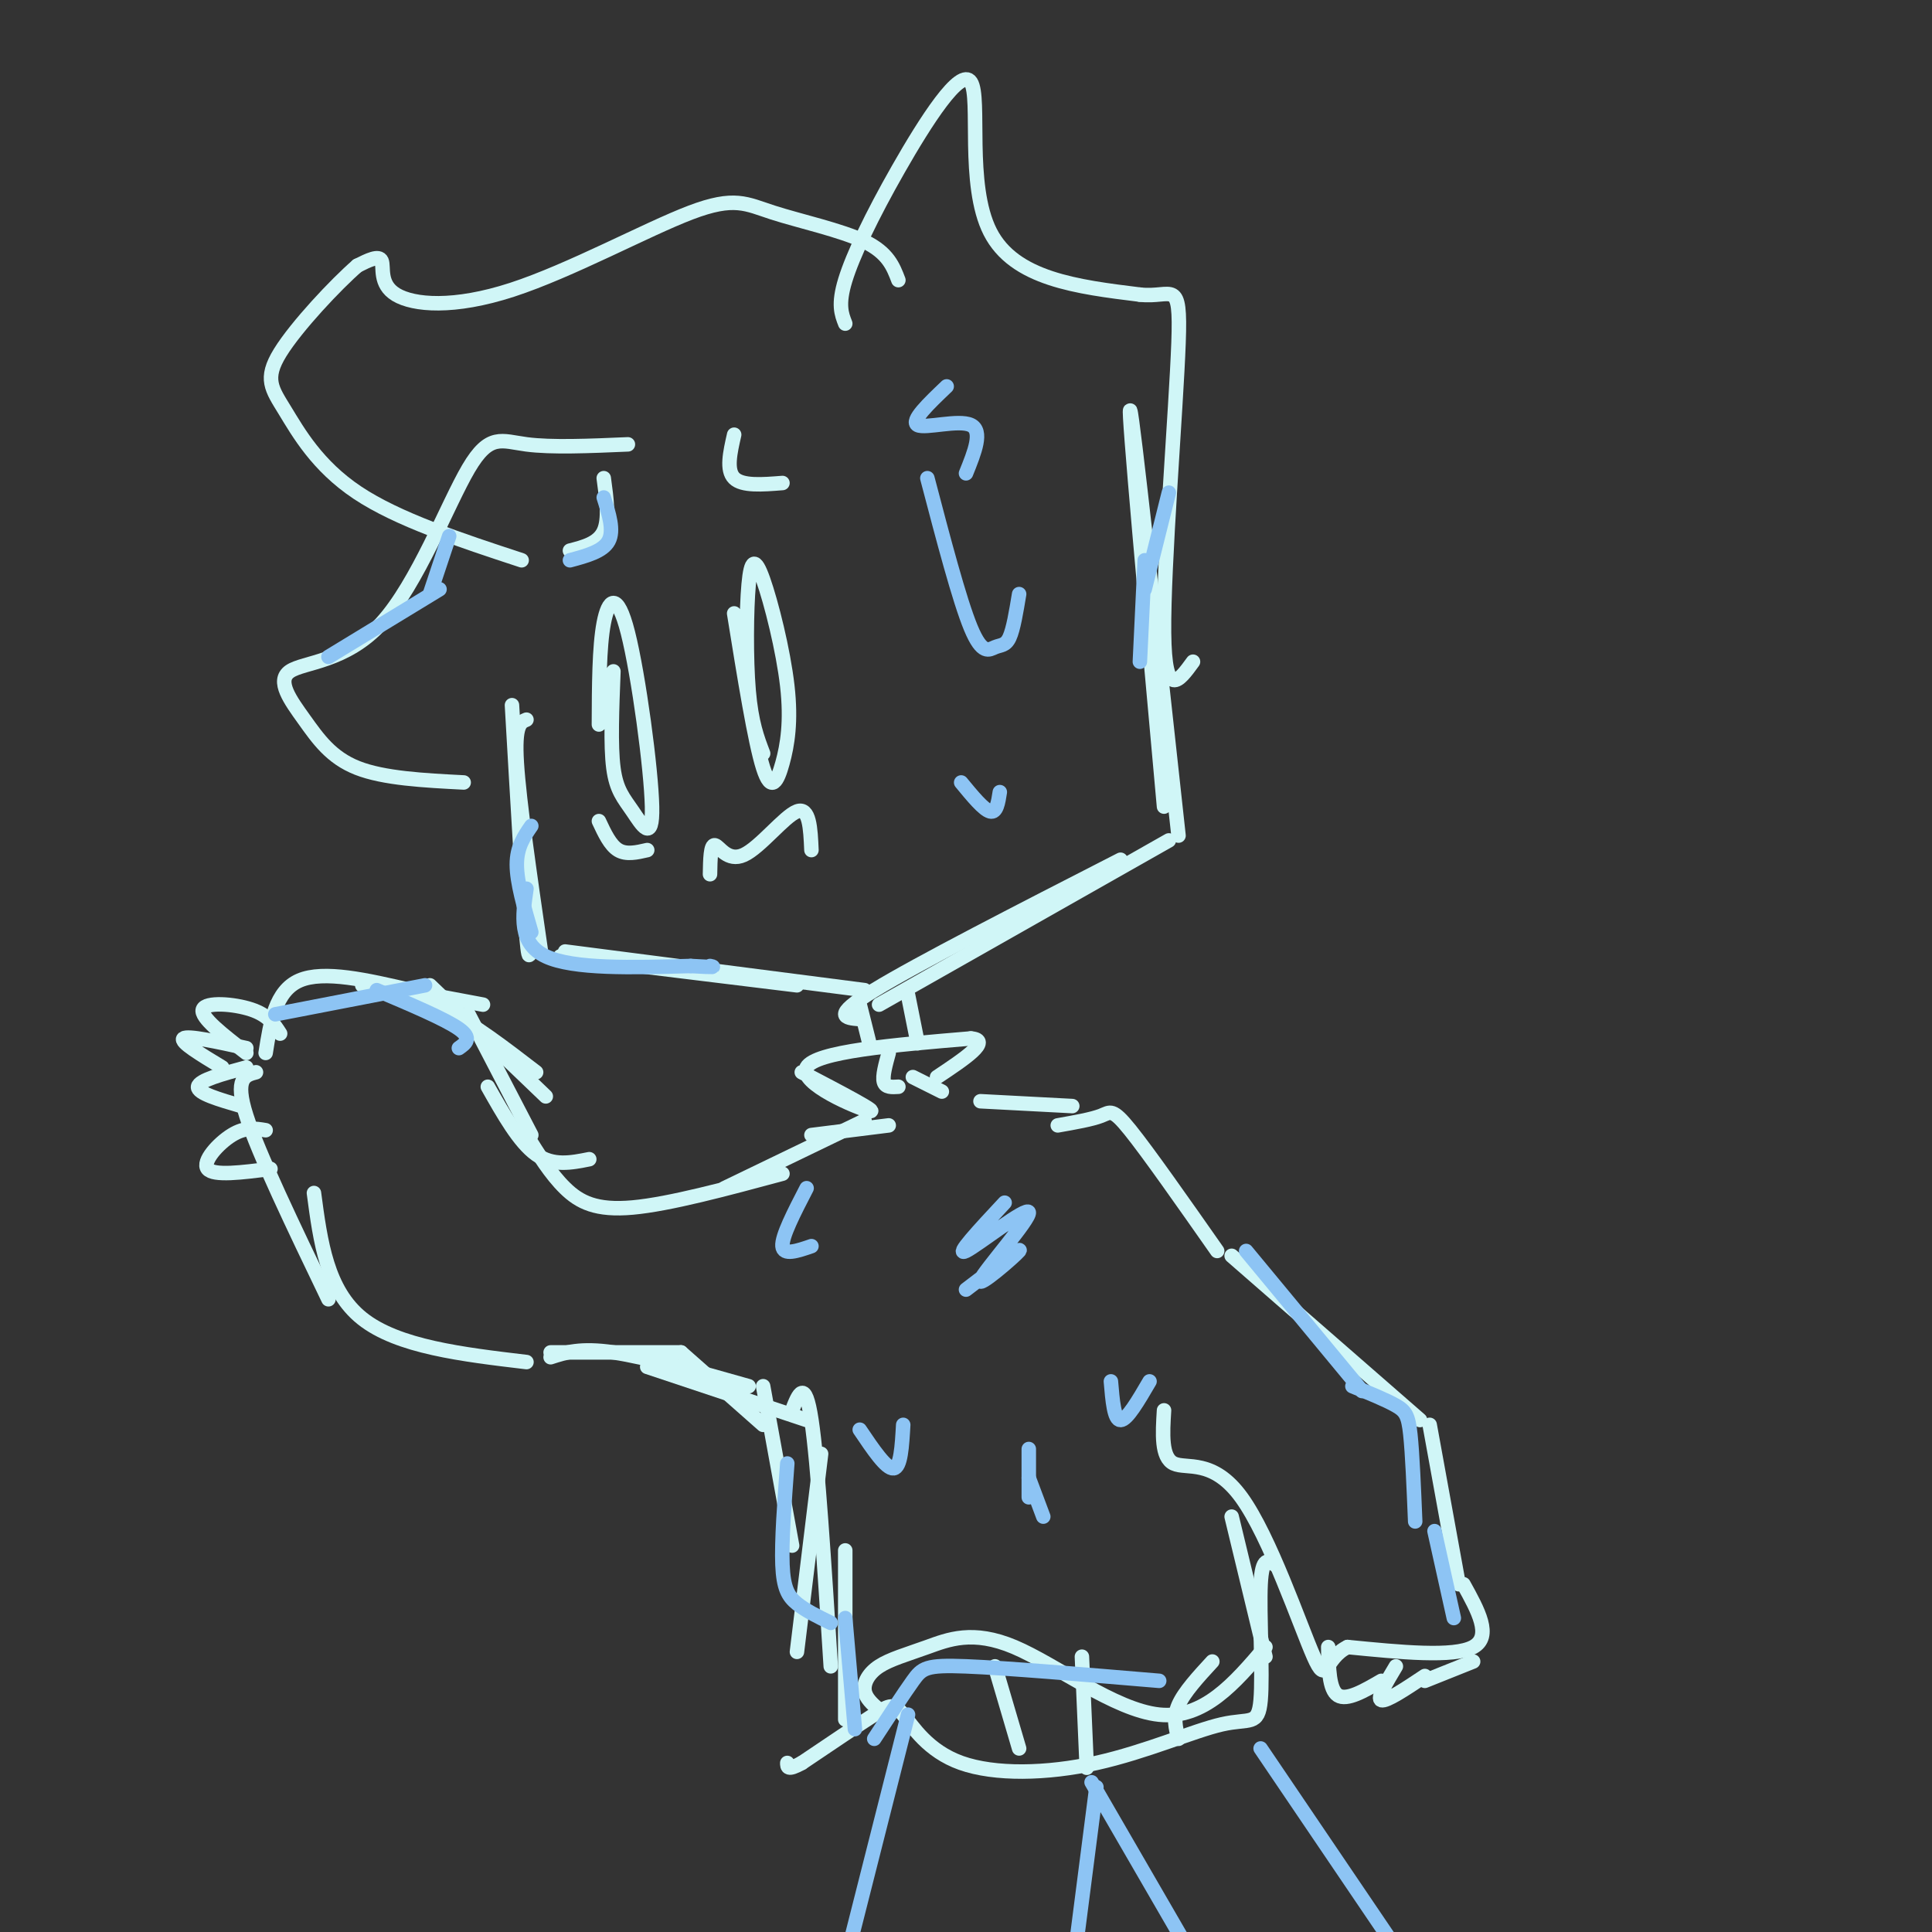 <svg viewBox='0 0 400 400' version='1.1' xmlns='http://www.w3.org/2000/svg' xmlns:xlink='http://www.w3.org/1999/xlink'><rect x="0" y="0" width="400" height="400" fill="#333333" stroke="none"/><g fill='none' stroke='rgb(208,246,247)' stroke-width='3' stroke-linecap='round' stroke-linejoin='round'><path d='M106,146c1.167,20.250 2.333,40.500 3,48c0.667,7.500 0.833,2.250 1,-3'/><path d='M109,149c-1.250,0.500 -2.500,1.000 -2,9c0.500,8.000 2.750,23.500 5,39'/><path d='M116,198c0.000,0.000 49.000,6.000 49,6'/><path d='M117,197c0.000,0.000 62.000,8.000 62,8'/><path d='M178,211c-3.000,-0.250 -6.000,-0.500 3,-6c9.000,-5.500 30.000,-16.250 51,-27'/><path d='M182,208c0.000,0.000 60.000,-34.000 60,-34'/><path d='M244,173c-4.750,-43.500 -9.500,-87.000 -10,-88c-0.500,-1.000 3.250,40.500 7,82'/><path d='M186,58c-1.073,-2.825 -2.146,-5.651 -7,-8c-4.854,-2.349 -13.489,-4.222 -19,-6c-5.511,-1.778 -7.896,-3.463 -17,0c-9.104,3.463 -24.925,12.072 -37,16c-12.075,3.928 -20.405,3.173 -24,1c-3.595,-2.173 -2.456,-5.764 -3,-7c-0.544,-1.236 -2.772,-0.118 -5,1'/><path d='M74,55c-4.327,3.730 -12.644,12.557 -16,18c-3.356,5.443 -1.750,7.504 1,12c2.750,4.496 6.643,11.427 15,17c8.357,5.573 21.179,9.786 34,14'/><path d='M130,92c-7.906,0.340 -15.811,0.680 -21,0c-5.189,-0.680 -7.660,-2.379 -12,5c-4.340,7.379 -10.547,23.836 -18,32c-7.453,8.164 -16.152,8.034 -19,10c-2.848,1.966 0.156,6.029 3,10c2.844,3.971 5.527,7.849 11,10c5.473,2.151 13.737,2.576 22,3'/><path d='M175,67c-0.774,-1.971 -1.547,-3.943 0,-9c1.547,-5.057 5.415,-13.201 11,-23c5.585,-9.799 12.888,-21.254 15,-18c2.112,3.254 -0.968,21.215 4,31c4.968,9.785 17.984,11.392 31,13'/><path d='M236,61c6.857,0.774 8.500,-3.792 8,10c-0.500,13.792 -3.143,45.940 -3,60c0.143,14.060 3.071,10.030 6,6'/><path d='M124,150c0.032,-8.029 0.064,-16.057 1,-21c0.936,-4.943 2.776,-6.800 5,2c2.224,8.800 4.833,28.256 5,36c0.167,7.744 -2.109,3.777 -4,1c-1.891,-2.777 -3.397,-4.365 -4,-9c-0.603,-4.635 -0.301,-12.318 0,-20'/><path d='M158,156c-1.218,-3.182 -2.436,-6.363 -3,-13c-0.564,-6.637 -0.473,-16.729 0,-22c0.473,-5.271 1.328,-5.722 3,-1c1.672,4.722 4.159,14.616 5,22c0.841,7.384 0.034,12.257 -1,16c-1.034,3.743 -2.295,6.355 -4,1c-1.705,-5.355 -3.852,-18.678 -6,-32'/><path d='M152,90c-0.833,3.667 -1.667,7.333 0,9c1.667,1.667 5.833,1.333 10,1'/><path d='M125,99c0.583,4.250 1.167,8.500 0,11c-1.167,2.500 -4.083,3.250 -7,4'/><path d='M147,181c0.054,-3.077 0.107,-6.155 1,-6c0.893,0.155 2.625,3.542 6,2c3.375,-1.542 8.393,-8.012 11,-9c2.607,-0.988 2.804,3.506 3,8'/><path d='M124,170c1.167,2.500 2.333,5.000 4,6c1.667,1.000 3.833,0.500 6,0'/><path d='M178,208c0.000,0.000 2.000,8.000 2,8'/><path d='M188,206c0.000,0.000 2.000,10.000 2,10'/><path d='M166,222c8.111,4.244 16.222,8.489 14,8c-2.222,-0.489 -14.778,-5.711 -13,-9c1.778,-3.289 17.889,-4.644 34,-6'/><path d='M201,215c4.500,0.333 -1.250,4.167 -7,8'/><path d='M184,218c-0.667,2.417 -1.333,4.833 -1,6c0.333,1.167 1.667,1.083 3,1'/><path d='M189,223c0.000,0.000 6.000,3.000 6,3'/><path d='M184,233c0.000,0.000 -16.000,2.000 -16,2'/><path d='M179,232c0.000,0.000 -29.000,14.000 -29,14'/><path d='M162,243c-11.711,3.156 -23.422,6.311 -31,7c-7.578,0.689 -11.022,-1.089 -14,-4c-2.978,-2.911 -5.489,-6.956 -8,-11'/><path d='M122,240c-3.750,0.750 -7.500,1.500 -11,-1c-3.500,-2.500 -6.750,-8.250 -10,-14'/><path d='M113,227c0.000,0.000 -24.000,-23.000 -24,-23'/><path d='M100,208c0.000,0.000 -16.000,-3.000 -16,-3'/><path d='M110,235c0.000,0.000 -13.000,-25.000 -13,-25'/><path d='M111,222c-6.500,-5.000 -13.000,-10.000 -19,-13c-6.000,-3.000 -11.500,-4.000 -17,-5'/><path d='M85,205c-9.000,-2.083 -18.000,-4.167 -23,-2c-5.000,2.167 -6.000,8.583 -7,15'/><path d='M53,222c-2.250,0.583 -4.500,1.167 -2,9c2.500,7.833 9.750,22.917 17,38'/><path d='M65,247c1.333,10.083 2.667,20.167 10,26c7.333,5.833 20.667,7.417 34,9'/><path d='M114,280c0.000,0.000 27.000,0.000 27,0'/><path d='M143,283c0.000,0.000 0.100,0.100 0.1,0.1'/><path d='M58,214c-1.222,-1.911 -2.444,-3.822 -6,-5c-3.556,-1.178 -9.444,-1.622 -10,0c-0.556,1.622 4.222,5.311 9,9'/><path d='M51,221c-4.917,1.333 -9.833,2.667 -10,4c-0.167,1.333 4.417,2.667 9,4'/><path d='M55,234c-2.111,-0.356 -4.222,-0.711 -7,1c-2.778,1.711 -6.222,5.489 -5,7c1.222,1.511 7.111,0.756 13,0'/><path d='M51,217c-6.083,-1.333 -12.167,-2.667 -13,-2c-0.833,0.667 3.583,3.333 8,6'/><path d='M203,228c0.000,0.000 19.000,1.000 19,1'/><path d='M219,233c3.533,-0.622 7.067,-1.244 9,-2c1.933,-0.756 2.267,-1.644 6,3c3.733,4.644 10.867,14.822 18,25'/><path d='M255,260c0.000,0.000 39.000,34.000 39,34'/><path d='M296,295c0.000,0.000 6.000,33.000 6,33'/><path d='M303,328c3.000,5.417 6.000,10.833 2,13c-4.000,2.167 -15.000,1.083 -26,0'/><path d='M279,341c-4.915,2.376 -4.204,8.317 -7,2c-2.796,-6.317 -9.099,-24.893 -15,-33c-5.901,-8.107 -11.400,-5.745 -14,-7c-2.600,-1.255 -2.300,-6.128 -2,-11'/><path d='M275,341c0.083,4.417 0.167,8.833 2,10c1.833,1.167 5.417,-0.917 9,-3'/><path d='M289,345c-2.000,3.333 -4.000,6.667 -3,7c1.000,0.333 5.000,-2.333 9,-5'/><path d='M295,348c0.000,0.000 10.000,-4.000 10,-4'/><path d='M141,280c0.000,0.000 17.000,15.000 17,15'/><path d='M134,283c0.000,0.000 33.000,11.000 33,11'/><path d='M114,281c3.083,-1.000 6.167,-2.000 13,-1c6.833,1.000 17.417,4.000 28,7'/><path d='M158,287c0.000,0.000 6.000,33.000 6,33'/><path d='M170,301c0.000,0.000 -5.000,41.000 -5,41'/><path d='M175,321c0.000,0.000 0.000,35.000 0,35'/><path d='M255,314c0.000,0.000 7.000,29.000 7,29'/><path d='M264,324c-1.354,-0.935 -2.708,-1.870 -3,4c-0.292,5.870 0.476,18.546 0,24c-0.476,5.454 -2.198,3.686 -8,5c-5.802,1.314 -15.685,5.711 -26,8c-10.315,2.289 -21.064,2.469 -28,0c-6.936,-2.469 -10.060,-7.588 -12,-10c-1.940,-2.412 -2.697,-2.118 -6,0c-3.303,2.118 -9.151,6.059 -15,10'/><path d='M166,365c-3.000,1.667 -3.000,0.833 -3,0'/><path d='M172,345c-1.333,-21.083 -2.667,-42.167 -4,-51c-1.333,-8.833 -2.667,-5.417 -4,-2'/><path d='M182,354c-1.396,-1.210 -2.791,-2.420 -3,-4c-0.209,-1.580 0.770,-3.531 3,-5c2.230,-1.469 5.711,-2.456 10,-4c4.289,-1.544 9.385,-3.647 18,0c8.615,3.647 20.747,13.042 30,14c9.253,0.958 15.626,-6.521 22,-14'/><path d='M206,345c0.000,0.000 5.000,17.000 5,17'/><path d='M224,343c0.000,0.000 1.000,23.000 1,23'/><path d='M251,344c-2.917,3.167 -5.833,6.333 -7,9c-1.167,2.667 -0.583,4.833 0,7'/></g>
<g fill='none' stroke='rgb(141,196,244)' stroke-width='3' stroke-linecap='round' stroke-linejoin='round'><path d='M242,102c0.000,0.000 -5.000,20.000 -5,20'/><path d='M237,116c0.000,0.000 -1.000,21.000 -1,21'/><path d='M93,111c0.000,0.000 -4.000,12.000 -4,12'/><path d='M91,122c0.000,0.000 -23.000,14.000 -23,14'/><path d='M208,249c-5.238,5.617 -10.475,11.234 -8,10c2.475,-1.234 12.663,-9.321 13,-8c0.337,1.321 -9.179,12.048 -10,14c-0.821,1.952 7.051,-4.871 8,-6c0.949,-1.129 -5.026,3.435 -11,8'/><path d='M196,80c-3.778,3.600 -7.556,7.200 -6,8c1.556,0.800 8.444,-1.200 11,0c2.556,1.200 0.778,5.600 -1,10'/><path d='M192,99c3.315,12.643 6.631,25.286 9,31c2.369,5.714 3.792,4.500 5,4c1.208,-0.500 2.202,-0.286 3,-2c0.798,-1.714 1.399,-5.357 2,-9'/><path d='M199,162c2.333,2.833 4.667,5.667 6,6c1.333,0.333 1.667,-1.833 2,-4'/><path d='M258,259c0.000,0.000 24.000,29.000 24,29'/><path d='M280,287c3.489,1.422 6.978,2.844 9,4c2.022,1.156 2.578,2.044 3,6c0.422,3.956 0.711,10.978 1,18'/><path d='M297,317c0.000,0.000 4.000,18.000 4,18'/><path d='M163,303c-0.600,8.067 -1.200,16.133 -1,21c0.200,4.867 1.200,6.533 3,8c1.800,1.467 4.400,2.733 7,4'/><path d='M175,335c0.000,0.000 2.000,23.000 2,23'/><path d='M181,360c3.044,-4.667 6.089,-9.333 8,-12c1.911,-2.667 2.689,-3.333 11,-3c8.311,0.333 24.156,1.667 40,3'/><path d='M188,355c0.000,0.000 -19.000,75.000 -19,75'/><path d='M227,370c0.000,0.000 -9.000,70.000 -9,70'/><path d='M261,362c0.000,0.000 42.000,62.000 42,62'/><path d='M226,369c0.000,0.000 44.000,76.000 44,76'/><path d='M110,171c-1.500,2.167 -3.000,4.333 -3,8c0.000,3.667 1.500,8.833 3,14'/><path d='M109,184c-0.833,5.667 -1.667,11.333 4,14c5.667,2.667 17.833,2.333 30,2'/><path d='M143,200c5.667,0.333 4.833,0.167 4,0'/><path d='M125,103c1.083,3.417 2.167,6.833 1,9c-1.167,2.167 -4.583,3.083 -8,4'/><path d='M167,246c-2.583,5.000 -5.167,10.000 -5,12c0.167,2.000 3.083,1.000 6,0'/><path d='M213,300c0.000,0.000 0.000,10.000 0,10'/><path d='M213,306c0.000,0.000 3.000,8.000 3,8'/><path d='M230,286c0.333,4.000 0.667,8.000 2,8c1.333,0.000 3.667,-4.000 6,-8'/><path d='M178,296c2.750,4.083 5.500,8.167 7,8c1.500,-0.167 1.750,-4.583 2,-9'/><path d='M95,217c1.417,-1.000 2.833,-2.000 0,-4c-2.833,-2.000 -9.917,-5.000 -17,-8'/><path d='M88,204c0.000,0.000 -31.000,6.000 -31,6'/></g>
</svg>